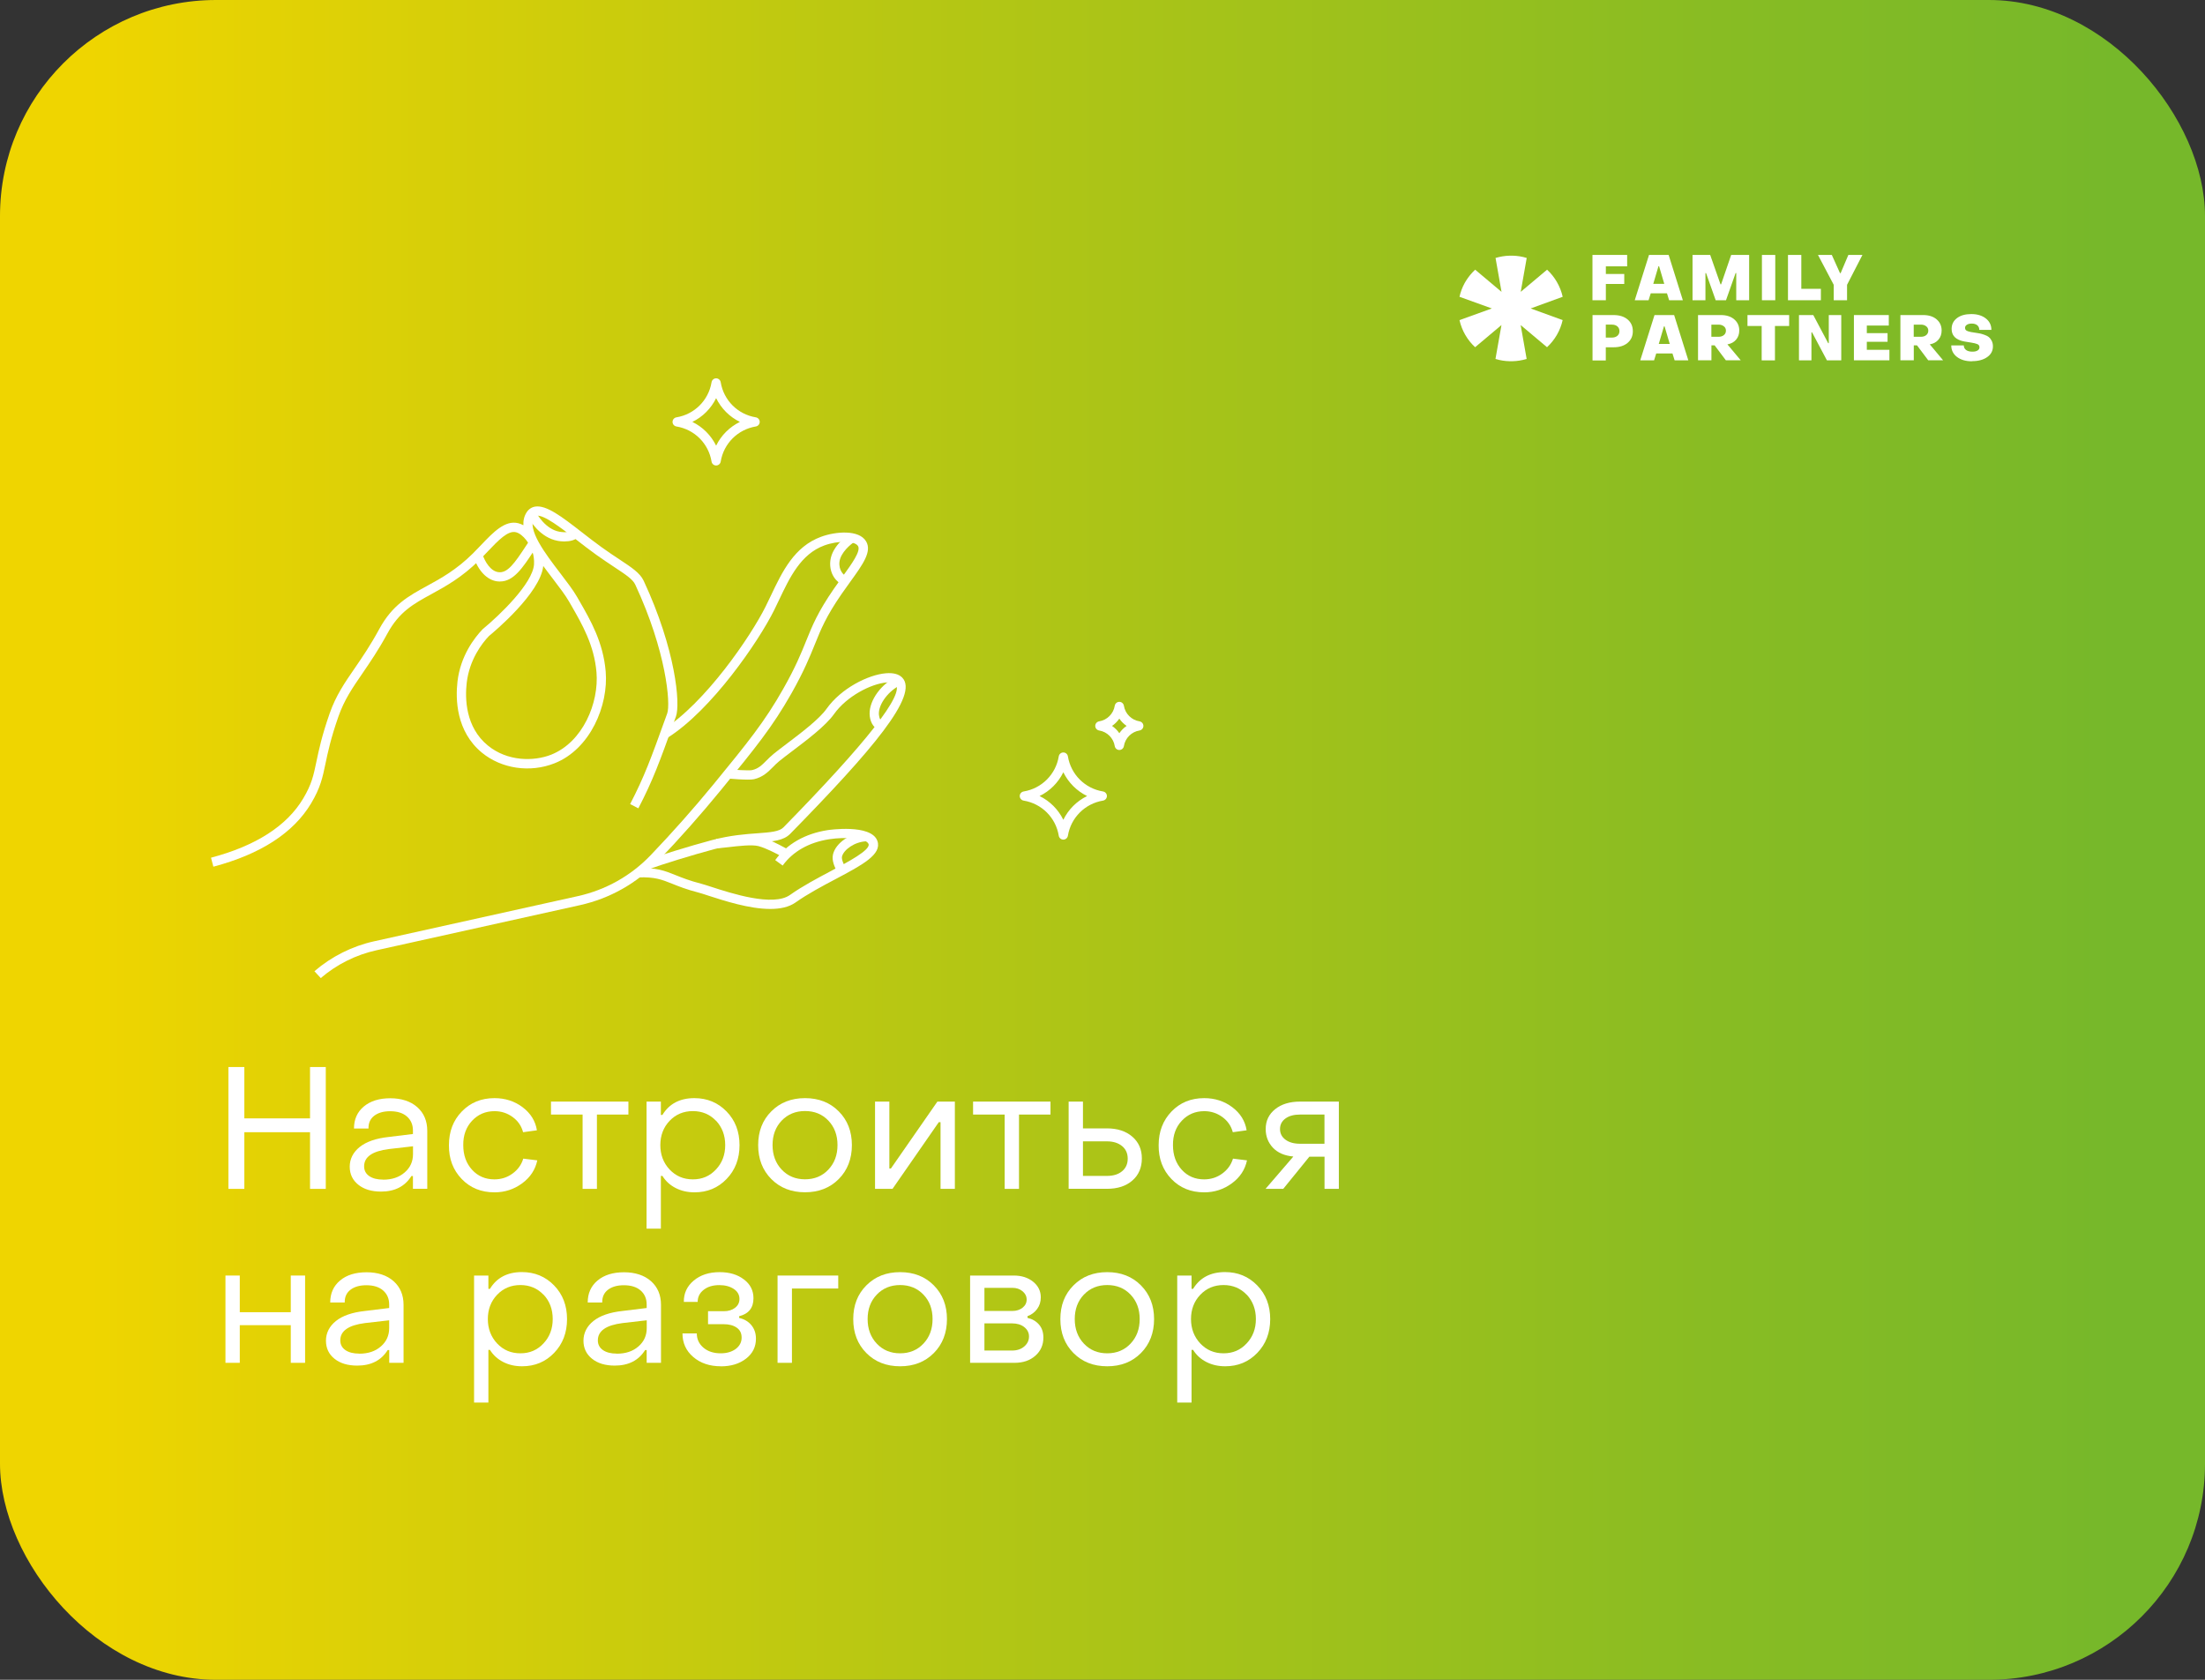 <?xml version="1.0" encoding="UTF-8"?> <svg xmlns="http://www.w3.org/2000/svg" xmlns:xlink="http://www.w3.org/1999/xlink" id="_Слой_1" data-name="Слой 1" viewBox="0 0 357.17 272.13"><rect x="0" y="0" width="357.17" height="272.13" fill="#333333" stroke="none"/> <defs> <style> .cls-1 { fill: #fff; } .cls-2 { fill: url(#_Безымянный_градиент_5); } </style> <linearGradient id="_Безымянный_градиент_5" data-name="Безымянный градиент 5" x1="0" y1="136.06" x2="357.17" y2="136.06" gradientUnits="userSpaceOnUse"> <stop offset=".04" stop-color="#efd500"></stop> <stop offset=".41" stop-color="#b7c713"></stop> <stop offset=".78" stop-color="#88bc23"></stop> <stop offset=".96" stop-color="#76b82a"></stop> </linearGradient> </defs> <rect class="cls-2" width="357.17" height="272.13" rx="35" ry="35"></rect> <g> <path class="cls-1" d="m37,192.6v-19.74h2.58v8.32h10.64v-8.32h2.55v19.74h-2.55v-9.18h-10.64v9.18h-2.58Z"></path> <path class="cls-1" d="m61.72,193.04c-1.53,0-2.76-.37-3.68-1.11-.92-.74-1.39-1.71-1.39-2.93s.54-2.33,1.62-3.19c1.08-.86,2.65-1.4,4.7-1.62l3.92-.48v-.56c0-.95-.33-1.71-.98-2.28s-1.56-.85-2.72-.85c-1.08,0-1.94.25-2.58.74-.64.5-.94,1.18-.92,2.06h-2.35c0-1.49.53-2.68,1.6-3.57s2.49-1.33,4.28-1.33,3.29.48,4.37,1.44c1.08.96,1.62,2.24,1.62,3.85v9.38h-2.32v-2.07h-.25c-1.05,1.68-2.69,2.52-4.93,2.52Zm.34-1.93c1.44,0,2.6-.39,3.5-1.18.9-.78,1.34-1.77,1.34-2.97v-1.26l-3.92.45c-2.67.34-4,1.27-4,2.8,0,.67.28,1.2.83,1.58.55.38,1.3.57,2.25.57Z"></path> <path class="cls-1" d="m80.09,193.16c-2.15,0-3.92-.72-5.31-2.17-1.39-1.45-2.08-3.27-2.06-5.47,0-2.2.69-4.02,2.09-5.46,1.39-1.44,3.15-2.16,5.28-2.16,1.74,0,3.26.49,4.56,1.47s2.08,2.23,2.32,3.74l-2.24.31c-.26-1.01-.83-1.83-1.69-2.46-.87-.63-1.84-.95-2.93-.95-1.46,0-2.67.52-3.64,1.55-.97,1.04-1.45,2.36-1.43,3.96,0,1.62.48,2.95,1.43,3.99.95,1.04,2.16,1.55,3.61,1.55,1.1,0,2.08-.31,2.94-.94.86-.62,1.44-1.43,1.74-2.42l2.27.28c-.32,1.51-1.13,2.75-2.45,3.72s-2.81,1.46-4.49,1.46Z"></path> <path class="cls-1" d="m94.37,192.6v-12.04h-5.12v-2.1h12.54v2.1h-5.1v12.04h-2.32Z"></path> <path class="cls-1" d="m112.48,177.9c2.07,0,3.81.72,5.21,2.16,1.4,1.44,2.1,3.26,2.1,5.46s-.7,4.03-2.09,5.47c-1.39,1.45-3.12,2.17-5.19,2.17-1.14,0-2.16-.23-3.07-.7-.91-.47-1.62-1.12-2.14-1.96h-.25v8.54h-2.32v-20.58h2.32v2.16h.25c1.1-1.81,2.83-2.72,5.18-2.72Zm3.5,3.67c-.99-1.04-2.24-1.57-3.75-1.57s-2.77.53-3.77,1.58c-1,1.05-1.5,2.37-1.5,3.93s.5,2.88,1.5,3.95c1,1.06,2.25,1.6,3.77,1.6s2.74-.53,3.74-1.6c1-1.06,1.5-2.38,1.5-3.95s-.5-2.9-1.48-3.95Z"></path> <path class="cls-1" d="m135.86,191.01c-1.42,1.43-3.24,2.14-5.46,2.14s-4.04-.71-5.46-2.14c-1.42-1.43-2.13-3.26-2.13-5.5s.71-4.05,2.13-5.47c1.42-1.43,3.24-2.14,5.46-2.14s4.04.71,5.46,2.14c1.42,1.43,2.13,3.25,2.13,5.47s-.71,4.07-2.13,5.5Zm-9.24-1.53c.99,1.05,2.25,1.57,3.78,1.57s2.79-.52,3.78-1.57c.99-1.05,1.48-2.37,1.48-3.98s-.5-2.93-1.48-3.96c-.99-1.04-2.25-1.55-3.78-1.55s-2.79.52-3.78,1.55c-.99,1.04-1.48,2.36-1.48,3.96s.49,2.93,1.48,3.98Z"></path> <path class="cls-1" d="m141.74,192.6v-14.14h2.32v10.84h.25l7.53-10.84h2.83v14.14h-2.32v-10.81h-.28l-7.5,10.81h-2.83Z"></path> <path class="cls-1" d="m162.74,192.6v-12.04h-5.12v-2.1h12.54v2.1h-5.1v12.04h-2.32Z"></path> <path class="cls-1" d="m173.1,192.6v-14.14h2.32v4.34h3.89c1.7,0,3.07.45,4.1,1.34,1.04.9,1.55,2.07,1.55,3.53s-.51,2.69-1.54,3.58c-1.03.9-2.4,1.34-4.12,1.34h-6.22Zm2.32-2.1h3.89c1.03,0,1.84-.25,2.45-.76.61-.5.91-1.19.91-2.04s-.31-1.54-.92-2.04c-.62-.5-1.43-.76-2.44-.76h-3.89v5.6Z"></path> <path class="cls-1" d="m195.05,193.16c-2.15,0-3.92-.72-5.31-2.17-1.39-1.45-2.08-3.27-2.06-5.47,0-2.2.7-4.02,2.09-5.46,1.39-1.44,3.15-2.16,5.28-2.16,1.74,0,3.26.49,4.56,1.47s2.08,2.23,2.32,3.74l-2.24.31c-.26-1.01-.83-1.83-1.69-2.46-.87-.63-1.84-.95-2.93-.95-1.46,0-2.67.52-3.64,1.55s-1.45,2.36-1.43,3.96c0,1.62.48,2.95,1.43,3.99.95,1.04,2.16,1.55,3.61,1.55,1.1,0,2.08-.31,2.94-.94.86-.62,1.44-1.43,1.74-2.42l2.27.28c-.32,1.51-1.13,2.75-2.45,3.72-1.32.97-2.81,1.46-4.49,1.46Z"></path> <path class="cls-1" d="m204.99,192.6l4.51-5.24c-1.44-.13-2.54-.61-3.32-1.44-.77-.83-1.16-1.83-1.16-3.01,0-1.33.51-2.4,1.53-3.22,1.02-.82,2.37-1.23,4.05-1.23h6.27v14.14h-2.32v-5.21h-2.46l-4.23,5.21h-2.86Zm5.6-7.31h3.95v-4.73h-3.95c-.99,0-1.78.21-2.37.64-.59.43-.88,1-.88,1.71s.29,1.28.88,1.72,1.38.66,2.37.66Z"></path> <path class="cls-1" d="m36.52,220.78v-14.14h2.32v5.94h8.26v-5.94h2.32v14.14h-2.32v-6.1h-8.26v6.1h-2.32Z"></path> <path class="cls-1" d="m57.86,221.23c-1.53,0-2.76-.37-3.68-1.11-.92-.74-1.38-1.71-1.38-2.93s.54-2.33,1.62-3.19c1.08-.86,2.65-1.4,4.7-1.62l3.92-.48v-.56c0-.95-.33-1.71-.98-2.28-.65-.57-1.56-.85-2.72-.85-1.08,0-1.94.25-2.58.74-.64.5-.94,1.18-.92,2.06h-2.35c0-1.49.53-2.68,1.6-3.57,1.06-.89,2.49-1.33,4.29-1.33s3.29.48,4.37,1.44,1.62,2.24,1.62,3.85v9.38h-2.32v-2.07h-.25c-1.05,1.68-2.69,2.52-4.93,2.52Zm.34-1.93c1.44,0,2.6-.39,3.5-1.18.9-.78,1.34-1.77,1.34-2.97v-1.26l-3.92.45c-2.67.34-4,1.27-4,2.8,0,.67.28,1.2.83,1.58.55.38,1.3.57,2.25.57Z"></path> <path class="cls-1" d="m84.54,206.08c2.07,0,3.81.72,5.21,2.16,1.4,1.44,2.1,3.26,2.1,5.46s-.7,4.03-2.09,5.47c-1.39,1.45-3.12,2.17-5.19,2.17-1.14,0-2.16-.23-3.07-.7-.91-.47-1.62-1.12-2.14-1.96h-.25v8.54h-2.32v-20.58h2.32v2.16h.25c1.1-1.81,2.83-2.72,5.18-2.72Zm3.5,3.67c-.99-1.04-2.24-1.57-3.75-1.57s-2.77.53-3.77,1.58c-1,1.05-1.5,2.37-1.5,3.93s.5,2.88,1.5,3.95c1,1.06,2.25,1.6,3.77,1.6s2.74-.53,3.74-1.6c1-1.06,1.5-2.38,1.5-3.95s-.49-2.9-1.48-3.95Z"></path> <path class="cls-1" d="m99.58,221.23c-1.53,0-2.76-.37-3.68-1.11-.92-.74-1.39-1.71-1.39-2.93s.54-2.33,1.62-3.19c1.08-.86,2.65-1.4,4.7-1.62l3.92-.48v-.56c0-.95-.33-1.71-.98-2.28s-1.56-.85-2.72-.85c-1.08,0-1.94.25-2.58.74-.64.5-.94,1.18-.92,2.06h-2.35c0-1.49.53-2.68,1.6-3.57s2.49-1.33,4.28-1.33,3.29.48,4.37,1.44c1.08.96,1.62,2.24,1.62,3.85v9.38h-2.32v-2.07h-.25c-1.05,1.68-2.69,2.52-4.93,2.52Zm.34-1.93c1.44,0,2.6-.39,3.5-1.18.9-.78,1.34-1.77,1.34-2.97v-1.26l-3.92.45c-2.67.34-4,1.27-4,2.8,0,.67.28,1.2.83,1.58.55.38,1.3.57,2.25.57Z"></path> <path class="cls-1" d="m116.77,221.34c-1.81,0-3.3-.5-4.47-1.5-1.17-1-1.75-2.27-1.75-3.82h2.32c0,.93.36,1.7,1.08,2.31.72.61,1.65.91,2.79.91.99,0,1.8-.24,2.44-.71.63-.48.95-1.09.95-1.83s-.27-1.25-.8-1.62c-.53-.37-1.24-.56-2.12-.56h-2.52v-2.1h2.55c.75,0,1.36-.19,1.83-.56.48-.37.71-.85.71-1.43,0-.67-.31-1.21-.92-1.62-.62-.41-1.4-.62-2.35-.62-1.03,0-1.87.25-2.52.76-.65.5-.98,1.16-.98,1.96h-2.24c-.02-1.4.52-2.55,1.61-3.46,1.09-.91,2.49-1.36,4.19-1.36,1.59,0,2.9.39,3.93,1.18,1.04.78,1.55,1.8,1.55,3.05,0,1.55-.77,2.52-2.32,2.91v.28c.84.19,1.5.58,1.99,1.18.49.6.73,1.33.73,2.18,0,1.33-.53,2.4-1.6,3.23s-2.43,1.25-4.09,1.25Z"></path> <path class="cls-1" d="m125.95,220.78v-14.14h9.83v2.1h-7.5v12.04h-2.32Z"></path> <path class="cls-1" d="m151.26,219.2c-1.42,1.43-3.24,2.14-5.46,2.14s-4.04-.71-5.46-2.14c-1.42-1.43-2.13-3.26-2.13-5.5s.71-4.05,2.13-5.47c1.42-1.43,3.24-2.14,5.46-2.14s4.04.71,5.46,2.14c1.42,1.43,2.13,3.25,2.13,5.47s-.71,4.07-2.13,5.5Zm-9.24-1.53c.99,1.05,2.25,1.57,3.78,1.57s2.79-.52,3.78-1.57,1.48-2.37,1.48-3.98-.49-2.93-1.48-3.96-2.25-1.55-3.78-1.55-2.79.52-3.78,1.55c-.99,1.04-1.48,2.36-1.48,3.96s.49,2.93,1.48,3.98Z"></path> <path class="cls-1" d="m157.14,220.78v-14.14h7.08c1.27,0,2.31.34,3.14,1.01.82.67,1.23,1.51,1.23,2.52,0,.73-.2,1.36-.6,1.9-.4.54-.92.92-1.55,1.15v.28c.76.17,1.38.53,1.86,1.08.48.55.71,1.26.71,2.11,0,1.19-.43,2.17-1.3,2.94-.87.77-1.99,1.15-3.37,1.15h-7.2Zm2.32-8.4h4.51c.67,0,1.23-.18,1.67-.53.44-.35.66-.79.66-1.32s-.22-.97-.66-1.34-.99-.56-1.67-.56h-4.51v3.75Zm0,6.41h4.48c.8,0,1.46-.22,1.97-.66.51-.44.77-.98.77-1.61s-.26-1.12-.77-1.53c-.51-.4-1.17-.6-1.97-.6h-4.48v4.4Z"></path> <path class="cls-1" d="m184.81,219.2c-1.42,1.43-3.24,2.14-5.46,2.14s-4.04-.71-5.46-2.14c-1.42-1.43-2.13-3.26-2.13-5.5s.71-4.05,2.13-5.47c1.42-1.43,3.24-2.14,5.46-2.14s4.04.71,5.46,2.14c1.42,1.43,2.13,3.25,2.13,5.47s-.71,4.07-2.13,5.5Zm-9.24-1.53c.99,1.05,2.25,1.57,3.78,1.57s2.79-.52,3.78-1.57c.99-1.05,1.48-2.37,1.48-3.98s-.5-2.93-1.48-3.96c-.99-1.04-2.25-1.55-3.78-1.55s-2.79.52-3.78,1.55c-.99,1.04-1.48,2.36-1.48,3.96s.49,2.93,1.48,3.98Z"></path> <path class="cls-1" d="m198.44,206.08c2.07,0,3.81.72,5.21,2.16,1.4,1.44,2.1,3.26,2.1,5.46s-.7,4.03-2.09,5.47c-1.39,1.45-3.12,2.17-5.19,2.17-1.14,0-2.16-.23-3.07-.7-.91-.47-1.62-1.12-2.14-1.96h-.25v8.54h-2.32v-20.58h2.32v2.16h.25c1.1-1.81,2.83-2.72,5.18-2.72Zm3.5,3.67c-.99-1.04-2.24-1.57-3.75-1.57s-2.77.53-3.77,1.58c-1,1.05-1.5,2.37-1.5,3.93s.5,2.88,1.5,3.95c1,1.06,2.25,1.6,3.77,1.6s2.74-.53,3.74-1.6c1-1.06,1.5-2.38,1.5-3.95s-.5-2.9-1.48-3.95Z"></path> </g> <g> <g> <path class="cls-1" d="m34.56,140.4l-.38-1.45c7.25-1.92,12.27-5.14,14.92-9.57,1.39-2.32,1.69-3.77,2.15-5.98.39-1.86.87-4.17,2.15-7.83,1.01-2.89,2.43-4.96,4.08-7.35,1.19-1.73,2.53-3.69,3.94-6.29,2.13-3.94,4.75-5.37,7.77-7.02,2.21-1.21,4.72-2.58,7.41-5.25.46-.46.9-.92,1.33-1.37,1.99-2.09,3.88-4.06,6.01-3.53.29.07.57.19.84.33-.04-.77.12-1.48.54-2.12.33-.5.81-.81,1.37-.9,1.83-.29,4.37,1.68,7.58,4.17,1.04.81,2.12,1.65,3.19,2.42,1.08.78,2.04,1.41,2.87,1.96,2.01,1.33,3.34,2.21,3.93,3.46,5.18,11.12,5.97,19.94,5.23,21.99l-.22.61c-2.46,6.83-3.48,9.66-5.87,14.27l-1.33-.69c2.34-4.53,3.35-7.33,5.79-14.09l.22-.61c.56-1.56-.15-10.06-5.18-20.85-.4-.87-1.59-1.65-3.39-2.84-.84-.56-1.81-1.2-2.92-1.99-1.1-.79-2.19-1.63-3.24-2.45-2.46-1.91-5.24-4.06-6.42-3.88-.16.03-.27.1-.37.25-1.27,1.91,1.77,5.9,4.22,9.1,1.06,1.39,2.07,2.71,2.7,3.81l.38.66c1.81,3.14,3.85,6.7,4.25,11.41.47,5.51-2.5,12.58-8.28,14.87-3.96,1.57-8.57.9-11.76-1.71-4.2-3.45-4.29-8.69-3.97-11.5.48-4.2,2.76-7.13,4.07-8.5,2.83-2.33,8.11-7.43,8.33-10.5.06-.79-.12-1.57-.12-1.58-.39-1.69-1.68-3.36-2.81-3.64-1.28-.32-2.81,1.27-4.56,3.11-.44.46-.89.94-1.36,1.4-2.84,2.82-5.45,4.24-7.74,5.5-2.93,1.6-5.25,2.87-7.17,6.42-1.45,2.67-2.82,4.66-4.02,6.42-1.65,2.4-2.95,4.3-3.9,7-1.25,3.57-1.72,5.83-2.1,7.64-.47,2.27-.82,3.91-2.33,6.44-2.86,4.78-8.19,8.23-15.82,10.25Zm53.44-48.72c-.46,4.4-7.94,10.65-8.8,11.36-1.12,1.17-3.16,3.81-3.6,7.57-.29,2.51-.23,7.18,3.43,10.17,3.15,2.58,7.42,2.6,10.25,1.48,5.13-2.04,7.76-8.39,7.34-13.35-.37-4.38-2.33-7.78-4.06-10.79l-.38-.66c-.58-1.01-1.55-2.29-2.58-3.64-.53-.7-1.08-1.41-1.6-2.13Z"></path> <path class="cls-1" d="m51.95,158.44l-1.02-1.1c2.8-2.4,6.14-4.07,9.68-4.85l32.97-7.31c4.53-1,8.62-3.3,11.81-6.63,3.55-3.71,6.99-7.59,10.22-11.53,5.47-6.69,8.22-10.04,11.27-15.44,2.01-3.55,2.91-5.79,3.71-7.77,1-2.48,1.87-4.63,4.48-8.42.49-.7.97-1.37,1.42-2,1.53-2.12,2.97-4.12,2.5-4.92-.52-.88-3.24-.93-5.48-.1-3.79,1.39-5.58,5.16-7.31,8.81-.28.59-.56,1.17-.84,1.74-2.47,4.96-10.07,16.11-17.27,20.63l-.8-1.27c6.95-4.36,14.32-15.19,16.73-20.03.28-.56.56-1.14.83-1.72,1.86-3.92,3.79-7.97,8.15-9.57,2.33-.86,6.14-1.2,7.29.74.98,1.64-.51,3.71-2.57,6.56-.45.62-.92,1.28-1.4,1.97-2.52,3.65-3.35,5.72-4.32,8.13-.82,2.02-1.74,4.31-3.79,7.95-3.11,5.5-5.89,8.89-11.41,15.65-3.25,3.97-6.71,7.88-10.3,11.62-3.4,3.55-7.75,5.99-12.57,7.06l-32.97,7.31c-3.31.73-6.42,2.29-8.99,4.49Z"></path> <path class="cls-1" d="m105.17,140.78l-.53-1.4c1.82-.69,7.1-2.33,10.68-3.28,2.98-.79,5.44-.97,7.41-1.11,2.03-.15,3.49-.26,4.17-.95,13.58-13.87,19.69-21.68,18.15-23.22-.22-.22-.76-.31-1.45-.26-2.49.21-6.44,2.22-8.5,5.12-1.35,1.9-4.35,4.17-6.77,6-.81.61-1.54,1.17-2.1,1.62-.39.32-.72.65-1.04.98-.79.79-1.61,1.61-3.04,1.95-.91.21-4.27-.11-4.3-.12l.18-1.49c.69.08,3.31.25,3.79.14,1.02-.23,1.59-.81,2.32-1.54.35-.35.71-.71,1.16-1.08.57-.47,1.32-1.03,2.15-1.66,2.33-1.77,5.24-3.96,6.45-5.67,2.34-3.29,6.71-5.5,9.6-5.74,1.18-.1,2.08.13,2.63.69,2.8,2.81-4.87,11.78-18.14,25.33-1.08,1.1-2.78,1.23-5.14,1.4-1.91.14-4.29.32-7.14,1.07-3.54.94-8.75,2.56-10.54,3.23Z"></path> <path class="cls-1" d="m124.76,147.25c-3.4,0-7.47-1.33-10.04-2.16-.67-.22-1.21-.4-1.57-.49-1.95-.5-3.24-1.02-4.28-1.44-1.69-.67-2.8-1.12-5.48-1.02l-.05-1.5c3.02-.1,4.3.41,6.09,1.13,1.05.42,2.24.9,4.1,1.38.38.1.95.28,1.66.51,3.26,1.06,10.04,3.27,12.78,1.32,2.03-1.44,4.48-2.73,6.64-3.88,2.71-1.44,6.43-3.41,6.08-4.37-.33-.94-3.72-1.19-6.4-.77-3.26.51-5.86,1.98-7.51,4.26l-1.21-.88c1.89-2.61,4.83-4.29,8.5-4.86.07-.01,7.05-1.06,8.05,1.75.77,2.18-2.4,3.87-6.8,6.2-2.12,1.12-4.52,2.4-6.47,3.78-1.07.75-2.5,1.04-4.08,1.04Z"></path> <path class="cls-1" d="m126.99,138.95l-.52-.28c-.96-.51-2.42-1.28-3.62-1.6-1.03-.27-3.22-.02-4.83.17-.89.1-1.6.18-2.04.18l.03-1.5c.35.01,1.07-.08,1.84-.17,1.82-.21,4.08-.48,5.38-.13,1.36.36,2.91,1.18,3.93,1.73l.51.27-.69,1.33Z"></path> <path class="cls-1" d="m135.66,141.35l-.1-.2c-.33-.64-.87-1.71-.63-2.73.44-1.89,2.91-3.56,5.38-3.63l.05,1.5c-1.92.06-3.71,1.38-3.97,2.47-.11.48.31,1.31.51,1.71l.12.24-1.36.64Z"></path> <path class="cls-1" d="m142.51,118.31c-1.18-.38-1.62-1.61-1.65-2.64-.05-2.23,1.89-4.89,4.41-6.07l.64,1.36c-1.96.92-3.58,3.06-3.55,4.68,0,.04.03,1.06.6,1.25l-.46,1.43Z"></path> <path class="cls-1" d="m136.96,94.76c-.52,0-1.08-.3-1.55-.83-.72-.81-1.05-1.94-.91-3.11.31-2.53,3.01-4.24,3.12-4.31l.79,1.27c-.57.35-2.24,1.71-2.43,3.22-.17,1.4.74,2.22.98,2.26v1.5Z"></path> <path class="cls-1" d="m91.46,87.72c-.48,0-.89-.06-1.11-.1-2.86-.52-4.5-3.24-4.93-4.06l1.33-.7c.25.48,1.62,2.88,3.87,3.28.91.16,1.79.06,2.05-.25l1.14.97c-.58.69-1.56.85-2.35.85Z"></path> <path class="cls-1" d="m80.99,94.21c-.15,0-.31-.01-.46-.03-1.65-.22-3.08-1.72-3.84-4.02l1.42-.47c.44,1.34,1.36,2.84,2.62,3,1.47.2,2.61-1.42,4.5-4.3l.61-.92,1.25.83-.6.91c-1.82,2.77-3.28,4.99-5.49,4.99Z"></path> </g> <path class="cls-1" d="m116,75.41c-.37,0-.68-.27-.74-.63-.48-2.93-2.76-5.21-5.69-5.69-.36-.06-.63-.37-.63-.74s.27-.68.63-.74c2.92-.48,5.21-2.76,5.69-5.69.06-.36.37-.63.74-.63s.68.27.74.63c.48,2.93,2.76,5.21,5.69,5.69.36.06.63.37.63.74s-.27.68-.63.74c-2.92.48-5.21,2.76-5.69,5.69-.06.36-.37.63-.74.63Zm-3.85-7.06c1.68.82,3.03,2.18,3.85,3.85.82-1.68,2.18-3.03,3.85-3.85-1.68-.82-3.03-2.18-3.85-3.85-.82,1.68-2.18,3.04-3.85,3.85Z"></path> <path class="cls-1" d="m172.24,136.02c-.37,0-.68-.27-.74-.63-.48-2.93-2.76-5.21-5.69-5.69-.36-.06-.63-.37-.63-.74s.27-.68.63-.74c2.92-.48,5.21-2.76,5.69-5.69.06-.36.37-.63.74-.63s.68.27.74.63c.48,2.93,2.76,5.21,5.69,5.69.36.06.63.37.63.74s-.27.68-.63.74c-2.92.48-5.21,2.76-5.69,5.69-.06.36-.37.63-.74.63Zm-3.85-7.06c1.68.82,3.03,2.18,3.85,3.85.82-1.68,2.18-3.03,3.85-3.85-1.68-.82-3.03-2.18-3.85-3.85-.82,1.68-2.18,3.04-3.85,3.85Z"></path> <path class="cls-1" d="m181.31,121.5c-.37,0-.68-.27-.74-.63-.21-1.3-1.23-2.32-2.53-2.53-.36-.06-.63-.37-.63-.74s.27-.68.63-.74c1.3-.21,2.32-1.23,2.53-2.53.06-.36.37-.63.74-.63s.68.27.74.63c.21,1.3,1.23,2.32,2.53,2.53.36.06.63.37.63.74s-.27.68-.63.74c-1.3.21-2.32,1.23-2.53,2.53-.06.36-.37.63-.74.63Zm-1.18-3.9c.46.32.87.72,1.18,1.18.32-.46.72-.87,1.18-1.18-.46-.32-.87-.72-1.18-1.18-.32.46-.72.87-1.18,1.18Z"></path> </g> <g> <g> <path class="cls-1" d="m257.95,48.64v-7.34h5.62v1.85h-3.45v1.23h2.98v1.62h-2.98v2.64h-2.16Z"></path> <path class="cls-1" d="m264.8,48.64l2.31-7.34h3.18l2.3,7.34h-2.22l-.35-1.12h-2.63l-.35,1.12h-2.22Zm3-2.66h1.78l-.84-2.85h-.1l-.84,2.85Z"></path> <path class="cls-1" d="m274.16,48.64v-7.34h2.86l1.67,4.76h.1l1.63-4.76h2.91v7.34h-2.09v-4.41h-.1l-1.56,4.41h-1.67l-1.56-4.4h-.1v4.4h-2.09Z"></path> <path class="cls-1" d="m285.4,48.64v-7.34h2.16v7.34h-2.16Z"></path> <path class="cls-1" d="m289.62,48.64v-7.34h2.16v5.49h3.17v1.85h-5.33Z"></path> <path class="cls-1" d="m297.03,48.64v-2.5l-2.55-4.84h2.24l1.33,2.95h.1l1.25-2.95h2.28l-2.49,4.84v2.5h-2.16Z"></path> <path class="cls-1" d="m257.96,58.38v-7.34h3.4c.96,0,1.72.24,2.28.71.56.47.85,1.1.85,1.9s-.28,1.42-.85,1.9-1.33.71-2.3.71h-1.23v2.13h-2.15Zm2.15-3.69h1c.36,0,.65-.1.88-.29.22-.19.33-.44.33-.76s-.11-.57-.33-.76c-.22-.19-.51-.29-.88-.29h-1v2.09Z"></path> <path class="cls-1" d="m265.69,58.38l2.31-7.34h3.18l2.3,7.34h-2.22l-.35-1.12h-2.63l-.35,1.12h-2.22Zm3-2.66h1.78l-.84-2.85h-.1l-.84,2.85Z"></path> <path class="cls-1" d="m275.05,58.38v-7.34h3.7c.9,0,1.62.23,2.16.69s.82,1.06.82,1.81c0,.59-.17,1.08-.51,1.48-.34.4-.79.65-1.33.75l-.08.02,2.16,2.58h-2.41l-1.82-2.42h-.52v2.42h-2.16Zm2.16-3.82h1.16c.35,0,.64-.09.86-.27s.34-.42.34-.72-.11-.53-.34-.71-.51-.27-.86-.27h-1.16v1.96Z"></path> <path class="cls-1" d="m285.36,58.38v-5.57h-2.3v-1.77h6.75v1.77h-2.3v5.57h-2.16Z"></path> <path class="cls-1" d="m291.4,58.38v-7.34h2.32l2.41,4.55h.1v-4.55h2.02v7.34h-2.32l-2.41-4.54h-.1v4.54h-2.02Z"></path> <path class="cls-1" d="m300.3,58.38v-7.34h5.65v1.7h-3.56v1.23h3.36v1.4h-3.36v1.3h3.66v1.7h-5.75Z"></path> <path class="cls-1" d="m307.83,58.38v-7.34h3.7c.9,0,1.62.23,2.16.69s.82,1.06.82,1.81c0,.59-.17,1.08-.51,1.48-.34.4-.79.65-1.33.75l-.08.02,2.16,2.58h-2.41l-1.82-2.42h-.52v2.42h-2.16Zm2.16-3.82h1.16c.35,0,.64-.09.86-.27s.34-.42.34-.72-.11-.53-.34-.71-.51-.27-.86-.27h-1.16v1.96Z"></path> <path class="cls-1" d="m319.41,58.53c-1,0-1.8-.24-2.42-.71-.61-.47-.92-1.09-.92-1.86h2.03c0,.31.13.56.37.74.24.18.58.27,1.02.27.36,0,.64-.06.84-.19.21-.12.31-.3.31-.52,0-.24-.11-.41-.34-.51s-.56-.18-1.01-.25c-.85-.12-1.44-.23-1.75-.35-.94-.33-1.41-.95-1.41-1.87,0-.73.29-1.31.87-1.75s1.35-.65,2.32-.65,1.75.24,2.35.71c.6.47.9,1.09.9,1.85h-1.96c0-.32-.11-.57-.33-.75s-.52-.27-.89-.27c-.34,0-.61.07-.8.2-.2.13-.29.3-.29.5,0,.13.04.24.11.33.07.09.2.16.38.22.18.06.34.1.46.12.12.02.33.06.63.1.33.05.6.09.8.13.2.04.45.11.76.22.31.11.55.23.72.37s.33.34.46.6.2.55.2.9c0,.72-.31,1.31-.93,1.74-.62.44-1.44.66-2.46.66Z"></path> </g> <path class="cls-1" d="m253.13,51.86l-5.19-1.89,5.19-1.89c-.39-1.72-1.29-3.24-2.53-4.39l-4.27,3.59.97-5.49c-.73-.23-1.5-.35-2.3-.37h-.45c-.8.02-1.57.15-2.3.37l.97,5.49-4.27-3.59c-.58.54-1.09,1.16-1.51,1.84l-.21.36c-.37.68-.65,1.42-.82,2.19l5.24,1.89-5.24,1.89c.39,1.72,1.29,3.24,2.53,4.39l4.27-3.59-.97,5.49c.73.23,1.5.35,2.3.37h.45c.8-.02,1.57-.15,2.3-.37l-.97-5.49,4.27,3.59c1.25-1.16,2.15-2.68,2.53-4.39Z"></path> </g> </svg> 